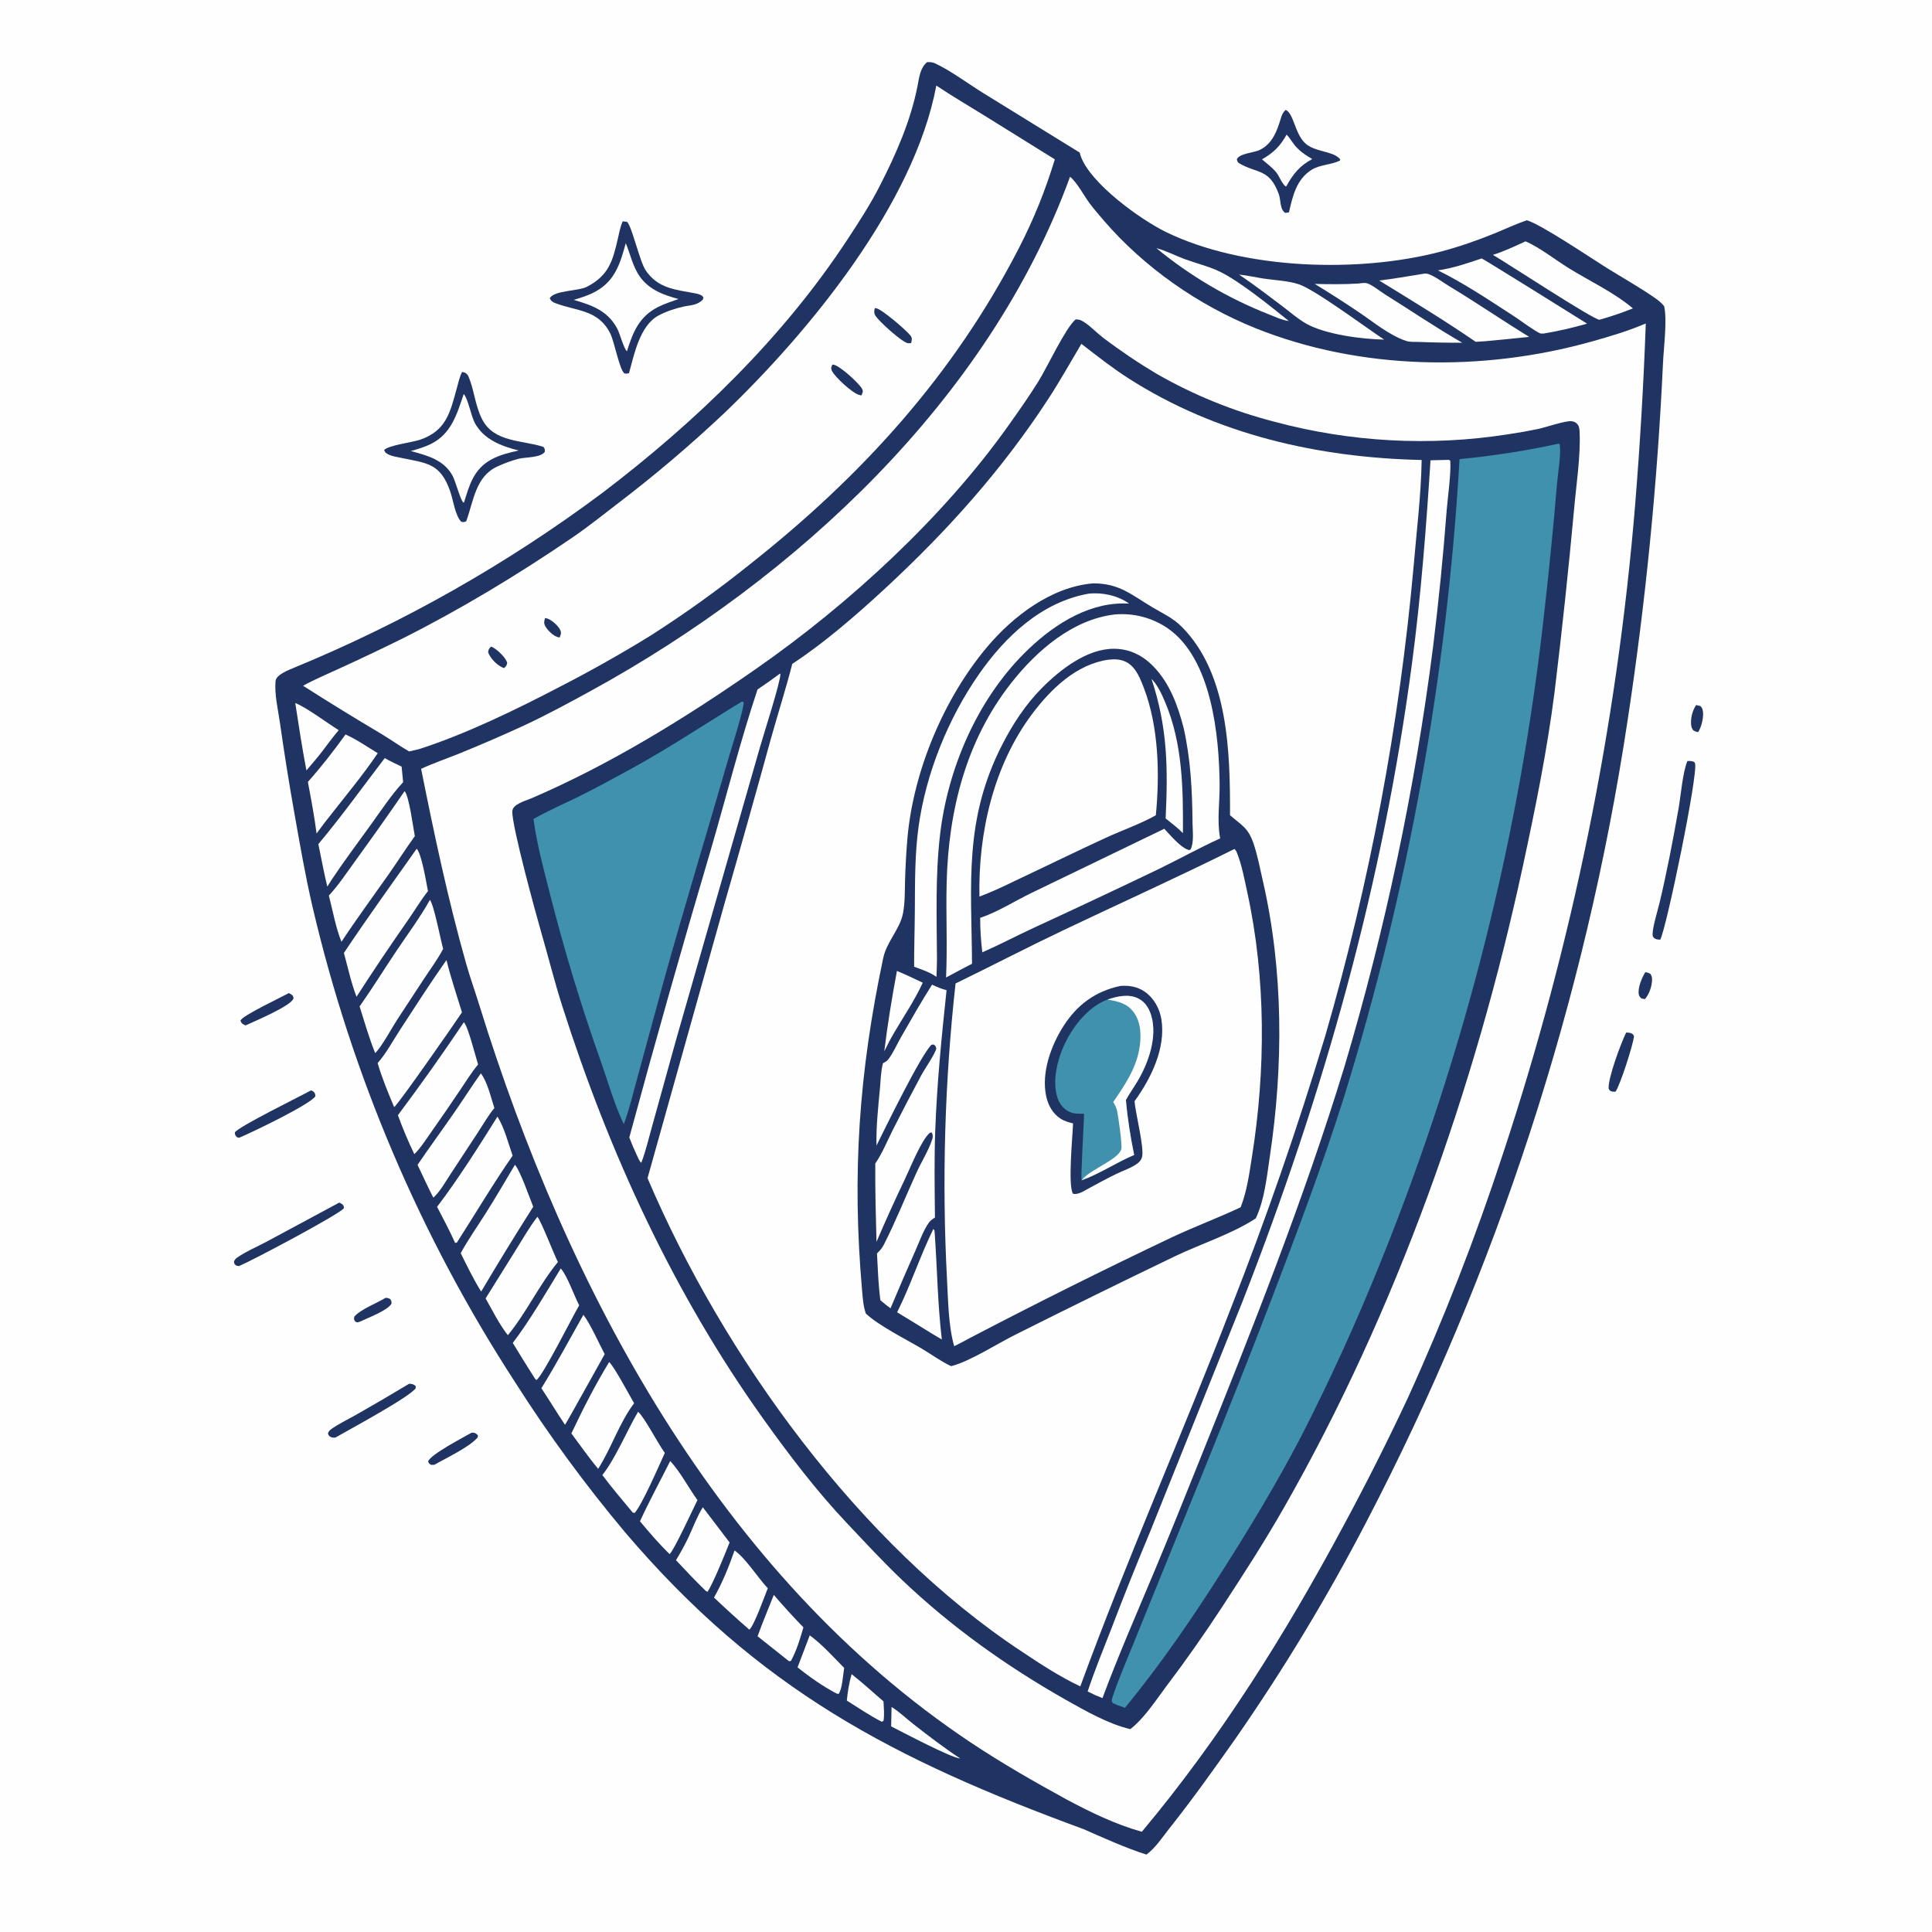 <svg xmlns="http://www.w3.org/2000/svg" xmlns:xlink="http://www.w3.org/1999/xlink" width="1024" height="1024"><path fill="#FEFEFE" d="M0 0L1024 0L1024 1024L0 1024L0 0Z"></path><path fill="#203463" d="M491.381 32.94C492.957 32.87 494.193 32.918 495.63 33.592C504.048 37.543 513.096 44.339 521.163 49.347L572.269 80.866C572.415 81.475 572.572 82.079 572.779 82.671C577.88 97.267 604.518 116.408 618.031 122.993C659.08 142.997 720.422 144.859 764.115 133.233C773.481 130.741 782.968 127.436 791.946 123.782C797.706 121.438 803.334 118.788 809.21 116.738C816.903 118.958 842.837 136.528 851.872 142.157C860.185 147.336 868.881 152.184 876.921 157.77C878.819 159.089 880.562 160.451 882.017 162.264C883.723 169.454 881.802 184.262 881.433 192.193Q879.228 239.88 874.523 287.386Q869.818 334.892 862.626 382.085Q860.53 395.945 858.148 409.76Q855.767 423.574 853.1 437.336Q850.434 451.098 847.485 464.802Q844.535 478.506 841.303 492.147Q838.072 505.787 834.559 519.358Q831.047 532.929 827.255 546.424Q823.463 559.92 819.394 573.334Q815.325 586.748 810.979 600.076Q806.634 613.404 802.015 626.639Q797.396 639.874 792.504 653.01Q787.613 666.147 782.452 679.181Q777.29 692.214 771.861 705.138Q766.432 718.062 760.737 730.871Q755.042 743.68 749.085 756.369Q743.127 769.058 736.909 781.621Q730.69 794.185 724.214 806.617Q708.767 836.348 691.452 865.032Q674.136 893.716 655.024 921.235C643.602 937.451 632.191 953.472 619.861 969.021C616.213 973.62 612.382 979.524 607.625 982.971C596.224 979.315 585.248 974.267 574.285 969.476C473.581 932.497 402.271 895.504 331.28 812.122Q315.42 793.214 300.834 773.307Q286.249 753.399 273 732.578Q268.31 725.357 263.778 718.036Q259.245 710.715 254.873 703.297Q250.5 695.879 246.289 688.369Q242.078 680.858 238.031 673.258Q233.984 665.658 230.103 657.972Q226.221 650.286 222.507 642.518Q218.793 634.749 215.248 626.902Q211.704 619.055 208.33 611.133Q204.956 603.211 201.754 595.218Q198.553 587.225 195.526 579.164Q192.498 571.103 189.646 562.979Q186.794 554.854 184.119 546.67Q181.443 538.486 178.946 530.245Q176.449 522.005 174.131 513.712Q171.812 505.42 169.675 497.079Q167.537 488.738 165.58 480.353C161.723 463.687 158.817 446.771 155.837 429.932Q151.705 406.595 148.379 383.13C147.394 376.269 145.332 367.716 146.087 360.827C146.447 357.536 153.222 355.016 156.011 353.838Q166.889 349.356 177.622 344.536Q188.354 339.716 198.931 334.562Q209.508 329.409 219.918 323.927Q230.328 318.445 240.561 312.64Q250.795 306.835 260.842 300.712Q270.889 294.59 280.739 288.156Q290.59 281.723 300.234 274.984Q309.878 268.245 319.307 261.208C368.977 223.425 414.97 179.067 449.327 126.696C455.346 117.523 461.274 108.345 466.281 98.568C474.856 81.821 482.648 64.174 486.297 45.632C487.192 41.084 487.625 36.06 491.381 32.94Z"></path><path fill="#FEFEFE" d="M567.14 93.7C570.779 96.54 574.617 103.888 577.54 107.793C579.905 110.954 582.535 113.974 585.109 116.966C606.367 141.683 635.139 161.78 665.347 173.915C721.156 196.334 785.945 197.165 843.51 181.051C853.373 178.289 862.875 175.474 872.301 171.441Q870.558 219.695 866.64 267.822Q864.828 289.717 862.369 311.548Q859.91 333.38 856.805 355.129Q853.701 376.878 849.954 398.526Q846.207 420.174 841.821 441.701Q837.435 463.229 832.413 484.617Q827.392 506.005 821.739 527.235Q816.087 548.465 809.808 569.518Q803.53 590.572 796.631 611.43Q785.788 644.598 773.115 677.112Q760.442 709.625 745.979 741.382Q730.043 775.371 712.219 808.409C681.614 865.577 646.901 921.095 605.192 970.871C591.049 966.91 578.077 960.553 565.161 953.68C548.081 944.323 531.049 934.564 514.831 923.774C381.073 834.78 300.444 682.595 254.017 532.637C251.756 525.332 249.161 518.129 247.075 510.77C237.451 476.817 230.122 442.078 223.2 407.493C229.774 404.46 236.789 402.071 243.513 399.352Q260.741 392.358 277.629 384.581C289.875 378.871 301.83 372.396 313.672 365.894C421.762 306.553 524.168 211.706 567.14 93.7Z"></path><path fill="#203463" d="M570.1 169.29C570.335 169.291 570.57 169.279 570.804 169.293C572.562 169.397 573.711 170.105 575.129 171.072C578.471 173.351 581.282 176.401 584.498 178.865Q598.318 189.376 613.243 198.248Q620.536 202.422 628.091 206.099Q635.646 209.777 643.43 212.941Q651.214 216.106 659.192 218.743Q667.17 221.38 675.307 223.478Q679.07 224.492 682.859 225.407Q686.647 226.323 690.458 227.139Q694.269 227.956 698.1 228.672Q701.931 229.389 705.779 230.006Q709.627 230.623 713.491 231.139Q717.354 231.655 721.229 232.071Q725.104 232.486 728.989 232.8Q732.874 233.114 736.765 233.327Q740.657 233.54 744.553 233.651Q748.449 233.763 752.346 233.773Q756.243 233.782 760.14 233.691Q764.036 233.599 767.929 233.406Q771.821 233.212 775.708 232.917Q779.594 232.623 783.471 232.227Q787.348 231.831 791.214 231.334Q795.08 230.837 798.931 230.24Q807.09 229.046 815.165 227.379C819.214 226.522 829.453 222.98 832.777 223.244C834.264 223.362 835.244 223.808 836.167 224.967C837.06 226.09 837.152 227.524 837.217 228.927C837.817 241.719 835.49 256.467 834.346 269.387Q829.873 318.108 823.965 366.675C820.027 397.709 813.804 428.208 807.221 458.762C781.938 576.117 740.159 694.601 680.583 798.99C670.292 817.022 659.12 834.342 647.756 851.71Q633.591 873.411 617.945 894.07C612.461 901.425 606.367 910.844 599.086 916.48C587.333 913.729 575.231 906.733 564.732 900.852C533.364 883.023 504.401 862.414 478.205 837.497C468.066 827.852 458.439 817.414 448.828 807.242C432.813 790.292 418.346 771.308 404.797 752.359C357.1 685.656 322.818 611.033 297.959 533.069C293.912 520.376 290.671 507.333 286.966 494.524C284.383 485.592 271.115 437.409 271.541 429.918C271.753 426.188 278.527 424.458 281.58 423.148C323.49 405.154 363.568 380.398 400.927 354.355C449.888 320.225 499.879 274.322 534.514 225.513C539.939 217.867 545.429 210.101 550.376 202.139C555.064 194.594 564.73 173.818 570.1 169.29Z"></path><path fill="#FEFEFE" d="M573.148 182.25C581.344 188.542 589.394 194.951 598.112 200.53C644.718 230.352 698.641 242.587 753.507 243.803C753.226 262.202 750.803 281.619 749.26 300.021Q746.42 331.61 742.064 363.026Q737.707 394.441 731.844 425.611Q725.981 456.781 718.626 487.633Q711.27 518.484 702.438 548.946Q680.41 622.092 652.466 693.189C626.612 760.362 597.324 826.223 572.584 893.819C561.655 888.644 551.648 882.105 541.619 875.399C455.488 818.582 383.367 718.669 343.205 624.444L383.792 479.662Q396.517 435.466 408.707 391.119C412.372 378.035 416.563 365.013 419.918 351.854C436.715 340.935 454.372 325.555 469.138 311.888C502.031 281.442 531.286 248.852 555.78 211.181C561.895 201.776 567.425 191.901 573.148 182.25Z"></path><path fill="#203463" d="M579.274 309.203C579.309 309.201 579.343 309.198 579.378 309.197C593.401 309.175 599.548 315.214 610.866 321.912C616.34 325.151 621.721 327.574 626.298 332.158C651.188 357.083 652.01 399.031 651.941 432.083C658.057 437.403 661.417 438.6 664.278 446.749C666.481 453.022 667.731 459.92 669.23 466.406C680.302 514.34 680.28 564.888 672.986 613.352C671.374 624.065 670.256 635.904 665.579 645.756C653.526 653.756 636.615 659.258 623.254 665.596Q580.618 686.116 538.323 707.327C528.646 712.114 513.901 721.69 504.118 724.091C498.783 721.612 493.83 717.948 488.768 714.929C480.084 709.75 466.081 702.864 458.915 696.219C457.546 692.24 457.278 688.053 456.913 683.89C451.497 622.119 455.289 568.286 468.128 507.781C470 498.957 477.056 492.488 478.656 483.854C479.716 478.132 479.524 472.136 479.705 466.336Q480.034 455.101 480.985 443.901C484.206 408.455 500.302 370.089 523.177 342.928C536.954 326.569 557.282 311.052 579.274 309.203Z"></path><path fill="#FEFEFE" d="M654.294 449.968C654.809 450.49 655.194 450.979 655.474 451.665C658.206 458.355 659.54 465.873 661.079 472.909C671.027 518.393 670.865 567.303 663.558 613.146C662.131 622.104 660.924 631.426 657.553 639.892C645.663 645.469 633.288 650.107 621.357 655.683Q566.549 681.711 512.783 709.83C510.504 711.166 508.096 712.31 505.743 713.509C502.627 702.657 502.575 689.406 501.936 678.174Q500.904 658.554 500.671 638.909Q500.438 619.264 501.005 599.625Q501.572 579.987 502.938 560.387Q504.304 540.788 506.466 521.261C525.448 512.024 544.181 502.294 563.245 493.209C593.546 478.77 624.266 464.94 654.294 449.968Z"></path><path fill="#203463" d="M593.729 522.581C598.328 522.197 602.794 522.91 606.669 525.569C611.509 528.89 614.649 534.506 615.562 540.243C618.001 555.584 610.023 571.646 601.318 583.691C601.918 590.472 606.541 608.322 605.327 613.175C604.954 614.666 604.003 615.824 602.783 616.724C599.608 619.066 595.179 620.492 591.621 622.216C586.591 624.653 581.673 627.392 576.745 630.032C574.417 631.254 571.353 633.411 568.701 632.692C565.907 628.244 568.544 602.055 568.734 595.419C566.486 594.876 564.143 594.217 562.184 592.956C557.941 590.223 555.554 585.871 554.506 581.031C551.812 568.6 557.075 554.091 563.732 543.737C571.001 532.433 580.59 525.431 593.729 522.581Z"></path><path fill="#4091AD" d="M586.981 529.812C592.184 528.04 598.253 526.614 603.428 529.27C607.102 531.155 609.199 534.753 610.282 538.617C613.407 549.768 608.727 563.198 603.065 572.789C601.038 576.223 598.679 579.5 596.755 582.985C597.559 592.595 599.186 602.71 601.123 612.158C591.717 616.097 582.836 622.167 573.323 625.574C572.66 624.902 574.571 594.465 574.57 590.284C572.075 590.285 569.581 590.442 567.231 589.456C564.015 588.107 561.811 585.533 560.649 582.281C557.438 573.292 560.431 561.485 564.364 553.184C568.769 543.887 576.971 533.424 586.981 529.812Z"></path><path fill="#FEFEFE" d="M586.981 529.812C592.184 528.04 598.253 526.614 603.428 529.27C607.102 531.155 609.199 534.753 610.282 538.617C613.407 549.768 608.727 563.198 603.065 572.789C601.038 576.223 598.679 579.5 596.755 582.985C597.559 592.595 599.186 602.71 601.123 612.158C591.717 616.097 582.836 622.167 573.323 625.574C577.343 619.902 593.171 614.579 594.347 608.875C594.825 606.556 592.687 591.081 591.94 588.218C591.549 586.718 590.821 585.424 590.02 584.111C595.984 575.361 601.748 567.048 603.765 556.45C605 549.963 604.994 542.155 600.959 536.615C597.415 531.748 592.54 530.718 586.981 529.812Z"></path><path fill="#FEFEFE" d="M587.368 349.672C588.778 349.545 590.2 349.416 591.616 349.498C595.269 349.71 598.319 351.132 600.718 353.926C603.283 356.913 604.836 360.883 606.235 364.521C614.147 385.097 614.744 410.306 612.614 432.112C604.411 436.718 594.724 440.078 586.143 444.025C569.906 451.493 553.829 459.403 537.65 467.009Q528.578 471.553 519.122 475.23C518.421 441.501 526.618 405.56 547.128 378.319C557.044 365.149 570.441 352.101 587.368 349.672Z"></path><path fill="#FEFEFE" d="M590.778 325.69Q591.705 325.605 592.636 325.56Q593.566 325.516 594.497 325.512Q595.428 325.507 596.359 325.544Q597.289 325.58 598.218 325.656Q599.146 325.733 600.07 325.85Q600.994 325.966 601.912 326.123Q602.83 326.28 603.74 326.476Q604.65 326.673 605.551 326.908Q606.452 327.144 607.342 327.419Q608.232 327.693 609.109 328.006Q609.986 328.319 610.849 328.67Q611.712 329.02 612.558 329.408Q613.405 329.796 614.234 330.22Q615.063 330.644 615.873 331.104Q616.683 331.564 617.472 332.058Q618.261 332.553 619.028 333.081C642.27 349.285 646.2 390.018 646.424 415.998C646.501 424.93 645.016 434.971 646.598 443.73C646.637 443.943 646.68 444.154 646.722 444.366C635.761 449.345 625.265 455.182 614.453 460.462Q581.132 476.447 547.569 491.92C538.565 496.1 529.729 500.759 520.652 504.749C519.899 498.637 519.508 492.636 519.517 486.479C528.824 483.382 538.095 477.403 547.002 473.126L617.111 439.264C620.115 442.49 625.488 448.929 629.6 450.362C630.502 450.676 630.134 450.642 631.047 450.201C632.926 446.571 632.102 440.265 632.066 436.26C631.91 419.075 631.121 402.436 627.302 385.629C624.257 373.93 620.024 362.246 611.475 353.367C605.793 347.464 598.84 343.899 590.489 343.857C576.079 343.785 561.859 354.972 552.24 364.648C543.55 373.39 536.722 383.867 531.132 394.814C510.819 434.593 514.888 468.327 515.2 510.803C510.574 513.148 506.014 515.655 501.432 518.087C502.193 501.444 501.326 484.666 501.74 467.996C502.689 429.821 511.931 392.539 535.962 362.009C549.418 344.915 568.367 328.347 590.778 325.69Z"></path><path fill="#FEFEFE" d="M494.013 521.905C496.564 523.078 498.961 524.139 501.696 524.825C499.034 549.752 496.581 574.56 495.68 599.635C495.135 614.811 495.38 630.121 495.546 645.31C494.278 646.101 493.129 646.884 492.257 648.122C489.347 652.249 487.454 657.748 485.397 662.372Q478.54 677.826 471.994 693.414C470.122 692.098 468.389 690.612 466.629 689.152C465.518 680.986 465.27 672.58 464.818 664.353C464.91 664.263 465.003 664.174 465.094 664.082C465.245 663.929 465.391 663.772 465.544 663.621C466.877 662.309 467.76 661.073 468.609 659.401C474.873 647.065 480.094 633.939 485.843 621.334C488.336 615.87 492.214 609.673 494.007 604.133C494.481 602.666 494.563 601.636 493.872 600.261L492.861 600.374C488.289 604.217 482.388 619.253 479.49 625.243Q471.674 641.568 464.558 658.21C464.196 644.364 463.811 630.555 463.916 616.701C467.661 611.209 470.27 604.727 473.25 598.792Q480.601 584.25 488.308 569.893C490.018 566.695 495.796 558.356 496.251 555.702C495.894 554.417 495.903 554.372 494.84 553.577L493.676 553.786C487.92 559.345 469.044 598.143 464.554 607.184C464.332 597.117 465.439 586.975 466.38 576.965C466.785 572.655 466.847 567.653 468.001 563.493C469.135 562.95 470.119 562.402 470.893 561.383C473.487 557.97 475.441 553.422 477.593 549.662C482.934 540.331 488.237 530.977 494.013 521.905Z"></path><path fill="#FEFEFE" d="M576.923 314.663C584.176 313.846 592.507 315.643 598.42 319.903Q596.959 319.837 595.496 319.842C575.163 319.791 556.557 332.507 542.73 346.396C517.678 371.56 502.215 407.71 498.195 442.836C495.713 464.529 496.495 486.652 496.617 508.441C496.613 511.543 496.443 514.659 496.337 517.76C496.223 517.681 496.11 517.599 495.994 517.522C495.802 517.395 495.605 517.273 495.411 517.147C492.101 514.99 488.195 513.774 484.509 512.391C484.473 502.403 484.825 492.41 484.889 482.421C484.985 467.579 484.833 452.72 486.883 437.985C490.8 409.828 502.616 380.618 518.866 357.344C532.894 337.252 552.031 319.149 576.923 314.663Z"></path><path fill="#FEFEFE" d="M494.71 651.36C495.11 651.849 495.308 652.198 495.355 652.84C496.744 671.865 496.933 690.979 499.194 709.947C494.994 707.568 490.909 704.95 486.79 702.432L475.496 695.536C482.688 681.165 487.637 665.775 494.71 651.36Z"></path><path fill="#FEFEFE" d="M610.335 359.866C610.423 359.949 610.514 360.03 610.599 360.116C613.65 363.244 615.881 368.218 617.572 372.214C626.827 394.094 627.135 418.21 626.969 441.577C624.139 438.74 620.933 436.292 617.814 433.783C619.063 407.071 618.885 385.755 610.335 359.866Z"></path><path fill="#FEFEFE" d="M475.397 514.617C480.033 516.53 484.547 518.715 489.08 520.858C484.877 530.074 478.779 539.02 473.645 547.801C471.853 550.885 470.25 554.02 468.689 557.226C470.406 543.006 472.766 528.697 475.397 514.617Z"></path><path fill="#4091AD" d="M826.084 235.148L826.646 235.417C826.675 235.574 826.715 235.73 826.734 235.888C827.391 241.196 825.727 250.787 825.253 256.424Q822.422 289.993 818.616 323.466Q816.206 345.614 813.036 367.666Q809.866 389.718 805.939 411.648Q802.013 433.577 797.334 455.359Q792.655 477.141 787.229 498.749Q781.804 520.357 775.638 541.765Q769.473 563.174 762.575 584.357Q755.676 605.541 748.053 626.475Q740.431 647.409 732.092 668.068Q712.938 715.871 689.448 761.699C677.035 785.485 663.016 808.795 648.629 831.428C632.514 856.778 615.396 881.977 596.238 905.163L592.249 903.753L589.828 902.684C589.632 902.306 589.296 901.972 589.241 901.55C588.949 899.332 599.505 874.235 600.883 870.822C625.522 809.807 650.79 749.156 674.278 687.675C687.756 652.397 700.786 617.99 712.214 581.911Q718.606 561.32 724.369 540.544Q730.131 519.768 735.26 498.827Q740.388 477.885 744.877 456.797Q749.367 435.71 753.213 414.495Q757.058 393.28 760.257 371.959Q763.456 350.637 766.005 329.228Q768.554 307.819 770.451 286.342Q772.348 264.865 773.591 243.341Q800.083 240.819 826.084 235.148Z"></path><path fill="#4091AD" d="M393.125 371.889C393.66 371.887 393.299 371.857 394.164 372.202C394.358 375.782 387.382 397.501 385.883 402.694C374.561 441.909 362.604 480.98 351.691 520.315L337.941 570.778C335.636 579.091 333.621 587.746 330.642 595.839C325.608 585.402 322.369 573.64 318.496 562.71Q302.876 518.773 291.434 473.568C288.142 460.61 284.489 447.338 282.774 434.073C290.571 429.619 298.932 426.063 306.977 422.077C316.551 417.335 325.961 412.165 335.33 407.028C355.182 396.142 373.824 383.648 393.125 371.889Z"></path><path fill="#FEFEFE" d="M767.621 243.742C768.213 243.718 767.831 243.679 768.678 244.202C769.142 250.964 767.357 263.291 766.764 270.525Q764.01 306.715 759.569 342.736Q755.968 370.995 751.221 399.084Q746.475 427.172 740.59 455.045Q734.706 482.918 727.694 510.529Q720.682 538.139 712.553 565.442C690.943 636.104 663.545 704.841 636.044 773.366C627.973 793.476 619.897 813.644 611.513 833.622C602.283 855.616 592.656 877.674 584.321 900.018L580.725 898.563L576.475 896.511C580.166 885.397 584.604 874.564 588.875 863.665Q598.834 837.533 609.629 811.735L658.681 689.516C701.775 579.085 732.93 468.666 748.474 350.945C753.152 315.512 755.92 279.623 758.201 243.964L767.621 243.742Z"></path><path fill="#FEFEFE" d="M413.39 357.037L413.614 357.242C413.748 361.295 404.617 389.629 402.818 395.963L358.613 550.134L345.689 596.738C343.841 603.191 342.322 610.018 339.905 616.262C338.977 615.801 338.196 613.622 337.698 612.63C336.179 609.416 334.803 606.204 333.537 602.881Q354.254 526.385 376.746 450.392C384.965 422.163 392.231 393.319 401.498 365.442Q407.543 361.379 413.39 357.037Z"></path><path fill="#FEFEFE" d="M496.268 45.355C504.561 50.918 513.124 55.899 521.597 61.156L559.085 84.466C554.035 100.951 547.999 116.032 540.106 131.377C505.46 198.731 456.829 252.175 397.68 298.92Q372.251 319.37 344.744 336.924Q321.179 351.445 296.555 364.088C273.658 376.046 246.656 389.177 222.104 397.05L216.855 398.287C211.976 395.47 207.339 392.154 202.51 389.23Q181.363 376.691 160.634 363.472C166.674 360.118 173.202 357.402 179.478 354.503Q196.599 346.697 213.467 338.358C244.405 322.791 274.712 304.478 303.31 284.954C311.537 279.337 319.357 273.078 327.253 267.009Q356.706 244.568 383.654 219.173C428.894 175.927 484.494 108.197 496.268 45.355Z"></path><path fill="#203463" d="M463.655 163.309C463.887 163.327 464.12 163.332 464.351 163.361C467.261 163.724 480.653 175.255 482.626 177.931C483.659 179.33 483.232 180.247 482.94 181.813C482.355 181.881 481.853 181.966 481.253 181.906C478.29 181.608 465.578 170.101 463.918 167.192C463.105 165.769 463.364 164.824 463.655 163.309Z"></path><path fill="#203463" d="M441.151 193.254C441.342 193.266 441.534 193.268 441.724 193.29C445.045 193.675 455.248 203.113 456.886 206.033C457.723 207.525 457.144 208.136 456.583 209.566C456.207 209.496 455.831 209.434 455.459 209.349C452.066 208.572 442.416 199.839 440.896 196.468C440.254 195.046 440.632 194.638 441.151 193.254Z"></path><path fill="#203463" d="M260.288 342.677C260.706 342.855 261.008 342.97 261.414 343.213C264.003 344.767 267.919 348.391 268.837 351.266C268.541 352.809 268.357 352.938 267.25 354.079C266.924 353.979 266.445 353.851 266.12 353.692C263.125 352.231 259.823 348.847 258.715 345.722C258.908 344.024 259.185 343.902 260.288 342.677Z"></path><path fill="#203463" d="M288.879 327.563C289.383 327.668 289.709 327.718 290.176 327.872C292.512 328.645 296.153 331.876 297.046 334.155C297.642 335.678 297.144 336.421 296.654 337.851C296.498 337.84 296.339 337.845 296.185 337.818C293.555 337.373 290.503 334.37 289.186 332.184C288.095 330.373 288.39 329.482 288.879 327.563Z"></path><path fill="#FEFEFE" d="M236.635 508.851C238.917 518.177 242.053 527.381 244.852 536.568C241.187 542.148 211.451 584.812 208.918 586.812C205.707 579.174 202.466 571.412 200.153 563.447C204.652 558.417 208.299 551.543 212.004 545.87C220.106 533.46 228.091 520.964 236.635 508.851Z"></path><path fill="#FEFEFE" d="M227.869 476.946C230.025 479.746 233.49 497.937 234.878 502.907C232.098 508.236 228.48 513.119 225.159 518.121L210.644 540.256C207.387 545.244 202.741 554.143 198.872 558.184C195.615 550.167 193.192 541.68 190.6 533.43C197.309 523.889 203.485 513.903 209.982 504.207C216.014 495.205 222.587 486.416 227.869 476.946Z"></path><path fill="#FEFEFE" d="M214.437 419.334C216.836 421.799 219.002 438.8 219.871 443.182C215.059 449.795 210.658 456.766 205.942 463.465C197.592 475.324 188.961 487.057 180.978 499.165C177.898 491.537 176.375 482.643 174.307 474.662C179.431 469.169 183.692 462.64 188.119 456.562Q201.521 438.12 214.437 419.334Z"></path><path fill="#FEFEFE" d="M220.858 449.836C223.509 452.684 225.933 467.684 226.826 472.322C223.072 477.039 219.882 482.441 216.431 487.401Q202.297 507.583 188.961 528.302C186.116 520.881 184.375 512.752 182.282 505.076C194.716 486.394 207.931 468.18 220.858 449.836Z"></path><path fill="#FEFEFE" d="M245.859 541.808C248.093 544.048 252.046 559.984 253.395 564.2C249.848 568.45 246.892 573.282 243.792 577.866Q236.229 589.137 228.406 600.228C225.676 604.091 222.98 608.414 219.598 611.734Q214.729 601.628 210.904 591.083Q229.013 566.893 245.859 541.808Z"></path><path fill="#FEFEFE" d="M785.298 136.968C786.035 137.102 835.573 167.98 841.184 171.546C833.551 173.719 825.958 175.485 818.13 176.792C817.535 176.757 816.91 176.878 816.345 176.689C814.01 175.904 805.272 169.425 802.637 167.724C789.436 159.202 776.24 150.247 762.118 143.309C770.073 142.161 777.72 139.554 785.298 136.968Z"></path><path fill="#FEFEFE" d="M272.931 617.364C275.778 620.558 280.605 634.682 282.629 639.586Q268.468 661.861 255.018 684.572C250.991 678.041 247.566 671.079 244.184 664.199C248.137 656.987 252.927 650.194 257.326 643.245C262.709 634.738 267.778 626.013 272.931 617.364Z"></path><path fill="#FEFEFE" d="M753.929 145.186C755.101 144.994 756.009 144.866 757.163 145.275C760.695 146.524 764.913 149.773 768.201 151.749C782.528 160.358 796.25 169.827 810.495 178.545C802.718 179.409 794.91 180.09 787.121 180.857L782.149 181.171C765.519 169.73 748.19 159.258 731.005 148.674C738.666 147.783 746.315 146.413 753.929 145.186Z"></path><path fill="#FEFEFE" d="M284.834 644.916C287.06 647.695 293.339 664.241 295.706 668.899C285.786 680.914 279.064 695.706 269.164 707.68C264.562 701.819 261.05 694.647 257.387 688.178L273.559 662.247C277.179 656.411 280.648 650.369 284.834 644.916Z"></path><path fill="#FEFEFE" d="M263.654 591.835C267.312 597.55 269.434 606.108 271.705 612.522C261.299 627.482 251.983 643.307 242.116 658.64L241.206 658.741C238.324 652.248 234.906 645.958 231.657 639.64C242.525 625.455 254.185 607.024 263.654 591.835Z"></path><path fill="#FEFEFE" d="M203.928 401.814C206.844 403.468 209.834 404.898 212.868 406.321L213.662 414.568C207.354 421.368 202.175 429.323 196.752 436.833C189.731 446.555 182.518 456.186 175.848 466.154L173.483 469.915C171.663 462.48 170.291 454.89 168.732 447.393C181.02 432.765 192.301 416.987 203.928 401.814Z"></path><path fill="#FEFEFE" d="M808.568 127.921C815.938 131.056 824.525 137.847 831.55 142.185C842.632 149.029 855.559 155.045 865.472 163.455Q856.771 166.945 847.743 169.471C844.34 169.384 797.958 138.903 791.266 135.09C797.23 133.214 802.891 130.511 808.568 127.921Z"></path><path fill="#FEFEFE" d="M254.854 568.91C258.345 573.384 260.231 581.844 262.026 587.288C258.75 591.285 256.15 595.831 253.334 600.156L238.665 622.495C236.023 626.496 233.247 631.587 229.673 634.785C226.734 629.079 224.08 623.188 221.31 617.396C227.695 607.996 234.435 598.825 240.899 589.476C245.612 582.66 250.054 575.666 254.854 568.91Z"></path><path fill="#FEFEFE" d="M297.207 672.316C300.55 675.891 304.403 686.967 306.978 691.845C303.57 697.602 287.672 729.357 284.296 731.464L283.562 730.736Q277.565 721.322 271.787 711.772C280.362 700.606 289.787 684.545 297.207 672.316Z"></path><path fill="#FEFEFE" d="M322.883 721.897C326.078 725.218 333.289 738.998 336.093 743.741C328.21 754.179 324.082 767.48 317.03 778.502C312.031 772.528 307.52 765.981 302.837 759.747C308.962 746.825 315.411 734.106 322.883 721.897Z"></path><path fill="#FEFEFE" d="M338.201 748.263C341.574 751.148 348.799 765.274 352.376 770.072C349.367 776.662 340.383 797.405 336.402 801.859L335.411 801.735C329.923 795.163 324.399 788.662 319.259 781.809C326.26 772.968 332.231 758.415 338.201 748.263Z"></path><path fill="#FEFEFE" d="M719.692 150.295C721.022 150.153 723.222 149.771 724.5 150.136C727.232 150.916 731.589 154.487 734.157 156.089C747.769 164.582 761.102 173.688 775.022 181.657Q763.462 181.692 751.911 181.229C749.809 181.197 747.287 181.352 745.281 180.692C736.345 177.754 727.732 170.49 719.959 165.306Q708.563 157.629 696.83 150.478C704.468 150.67 712.059 150.745 719.692 150.295Z"></path><path fill="#FEFEFE" d="M309.223 696.866C313.044 701.949 317.368 711.835 320.502 717.729C318.34 721.478 299.963 754.763 299.465 755.162C295.16 748.789 291.224 742.177 286.944 735.787C294.799 723.13 301.883 709.837 309.223 696.866Z"></path><path fill="#FEFEFE" d="M183.138 389.285C189.021 391.892 194.688 395.872 200.208 399.216C192.238 411.034 182.85 422.189 174.095 433.453C171.896 436.153 169.86 438.981 167.795 441.784C166.609 432.662 164.893 423.487 163.184 414.45C170.222 406.522 176.95 397.895 183.138 389.285Z"></path><path fill="#FEFEFE" d="M656.775 145.547C661.156 145.964 665.584 147.027 669.948 147.68C675.857 148.566 682.842 148.794 688.463 150.698C697.202 153.657 724.263 173.843 733.618 179.986C721.887 179.829 702.44 177.234 692.411 171.594C687.878 169.045 683.683 165.326 679.537 162.186C672.04 156.506 664.556 150.837 656.775 145.547Z"></path><path fill="#FEFEFE" d="M355.239 774.356C360.728 780.358 364.893 788.438 369.663 795.088C367.678 799.054 356.814 822.603 354.864 823.685C349.275 818.208 344.2 812.328 339.2 806.318C344.146 795.533 349.908 784.968 355.239 774.356Z"></path><path fill="#FEFEFE" d="M372.506 798.89L386.701 817.532C384.459 823.265 377.992 839.162 375.033 843.676L374.159 843.288C368.69 838.001 363.487 832.498 358.295 826.94C360.765 822.813 363.133 818.626 365.15 814.256C367.509 809.146 369.521 803.668 372.506 798.89Z"></path><path fill="#FEFEFE" d="M389.314 821.777C395.079 825.686 401.78 836.356 406.946 841.809C405.384 845.654 399.649 861.797 397.165 863.754C390.772 858.217 384.572 852.552 378.434 846.732C382.903 838.859 386.352 830.315 389.314 821.777Z"></path><path fill="#FEFEFE" d="M410.126 845.332Q417.717 854.178 425.837 862.542C424.116 868.416 422.194 874.923 419.232 880.284L418.217 880.509L401.532 867.245C404.192 859.882 407.257 852.619 410.126 845.332Z"></path><path fill="#FEFEFE" d="M612.896 131.524C617.818 132.802 622.996 135.511 627.823 137.303C633.774 139.513 640.213 141.023 645.952 143.706C656.769 148.763 673.455 162.393 683.093 170.136C679.542 169.729 675.486 167.766 672.133 166.459Q668.119 164.873 664.17 163.13Q660.221 161.388 656.343 159.493Q652.465 157.597 648.664 155.552Q644.863 153.506 641.145 151.314Q637.427 149.121 633.798 146.785Q630.168 144.448 626.633 141.972Q623.098 139.495 619.662 136.882Q616.227 134.269 612.896 131.524Z"></path><path fill="#FEFEFE" d="M429.18 866.766C435.646 871.45 441.805 878.344 447.429 884.046C446.85 887.344 446.433 895.443 444.419 897.865L443.196 897.505C436.061 893.737 429.015 888.763 422.718 883.744L429.18 866.766Z"></path><path fill="#FEFEFE" d="M156.496 372.613C162.156 374.779 173.606 383.328 179.523 387.01C176.39 390.64 173.566 394.601 170.648 398.408C168.001 401.812 165.21 405.08 162.406 408.353C160.157 396.475 158.316 384.563 156.496 372.613Z"></path><path fill="#FEFEFE" d="M451.374 887.328C457.172 891.921 462.689 896.936 468.281 901.78C468.405 905.07 468.858 908.93 468.251 912.161L467.296 912.539C460.907 909.227 454.897 905.207 448.833 901.345C449.302 896.609 450.044 891.901 451.374 887.328Z"></path><path fill="#FEFEFE" d="M472.552 904.741C476.507 907.152 480.256 910.802 483.935 913.67C492.1 920.037 500.329 926.361 508.984 932.052C503.882 931.61 478.53 918.135 472.325 915.023L472.552 904.741Z"></path><path fill="#203463" d="M244.903 197.137C245.395 197.229 245.832 197.288 246.304 197.482C247.236 197.865 247.917 198.652 248.311 199.563C251.328 206.534 251.72 214.655 255.498 222.143C261.76 234.554 276.736 233.194 287.981 236.843C288.834 237.944 288.779 238.017 288.782 239.424C286.607 242.706 278.578 242.221 274.871 243.167C271.12 244.124 266.966 245.677 263.466 247.313C251.985 252.678 251.04 265.576 247.102 276.285C245.9 276.753 245.752 276.826 244.501 276.566C241.218 273.247 240.216 265.04 238.645 260.513C233.442 245.518 226.452 245.551 212.806 242.714C210.457 242.225 207.723 241.876 205.594 240.721C204.468 240.11 204.012 239.72 203.613 238.514C205.82 236.006 218.476 234.482 222.576 233.087C236.49 228.354 238.566 218.675 242.102 205.818C242.91 202.882 243.54 199.873 244.903 197.137Z"></path><path fill="#FEFEFE" d="M245.779 208.854C248.058 211.109 249.672 220.641 251.757 224.367C256.647 233.106 265.778 236.431 274.892 238.784C269.998 239.848 264.909 241.089 260.482 243.501C251.085 248.619 248.858 256.878 245.942 266.301L245.604 266.359C244.042 265.149 241.423 254.997 239.906 252.211C235.246 243.652 226.361 241.393 217.742 239.064C221.24 238.065 224.913 237.018 228.183 235.418C239.214 230.017 242.152 219.562 245.779 208.854Z"></path><path fill="#203463" d="M330.063 117.304L332.255 117.555C334.733 119.133 338.99 138.543 342.251 143.342C348.807 152.987 358.179 153.531 368.484 155.476C370.098 155.781 371.877 156.181 372.839 157.613L372.535 158.776C371.5 159.879 370.107 160.731 368.668 161.22C366.72 161.882 364.481 162.019 362.456 162.46C357.988 163.432 352.86 165.11 348.858 167.325C339.08 172.738 336.112 187.901 333.373 197.804C332.487 198.056 331.923 198.018 331.015 197.975C328.336 196.107 325.71 181.297 323.468 176.783C317.136 164.04 305.768 165.009 294.368 160.684C292.873 160.117 292.027 159.544 291.388 158.081C293.592 153.867 306.541 154.356 311.059 152.011C322.577 146.034 324.724 138.464 327.443 126.631C328.168 123.473 328.706 120.265 330.063 117.304Z"></path><path fill="#FEFEFE" d="M331.665 128.926C333.86 134.133 335.074 139.767 337.916 144.7C342.72 153.04 350.838 156.119 359.606 158.485C355.937 159.83 352.145 160.986 348.663 162.776C338.623 167.938 335.497 176.097 332.286 186.182C330.48 184.506 328.612 176.809 327.027 173.925C321.853 164.512 313.677 161.785 304.096 158.94C308.207 157.723 312.259 156.455 316.004 154.325C326.188 148.533 328.76 139.368 331.665 128.926Z"></path><path fill="#203463" d="M681.432 58.221C685.704 60.106 686.22 70.609 691.691 75.842C696.575 80.512 705.896 79.997 709.717 83.788C710.374 84.441 710.191 84.14 710.241 85.092C705.511 87.443 699.616 87.173 695.046 90.079C687.099 95.135 685.111 104.052 683.186 112.524C682.571 112.707 681.887 112.745 681.251 112.83C678.287 111.157 678.914 105.947 677.784 102.869C672.823 89.341 666.519 92.092 657.135 86.741C655.925 86.051 655.891 85.701 655.547 84.457C656.804 81.235 664.768 81.018 667.973 79.345C674.587 75.891 676.84 69.365 678.883 62.704C679.492 60.718 679.903 59.683 681.432 58.221Z"></path><path fill="#FEFEFE" d="M681.915 71.362C683.937 73.381 685.263 76.169 687.375 78.273L688.053 78.942C690.277 81.158 692.858 82.679 695.518 84.308C688.983 87.766 685.398 92.159 681.92 98.492L681.545 98.869C679.607 97.702 678.003 93.249 676.439 91.354C674.3 88.762 671.438 86.615 668.874 84.459C674.981 80.984 678.488 77.527 681.915 71.362Z"></path><path fill="#203463" d="M894.372 403.338C895.181 403.366 896.224 403.308 896.998 403.518C897.595 403.68 898.2 403.901 898.396 404.524C900.183 410.196 883.194 492.297 879.949 498.068C879.228 497.99 878.109 497.951 877.469 497.638C876.828 497.324 876.222 496.83 876.023 496.121C875.248 493.35 878.776 481.991 879.613 478.467C883.535 461.956 886.704 445.414 889.645 428.705C890.846 421.88 891.866 409.161 894.372 403.338Z"></path><path fill="#203463" d="M179.811 637.4C180.225 637.588 180.833 637.841 181.179 638.121C182.156 638.911 182.291 639.306 182.265 640.446C178.522 644.34 133.949 667.986 126.649 671.064L125.15 670.777C124.155 669.809 124.096 669.897 124.037 668.527C124.475 667.681 124.838 667.16 125.632 666.6C130.363 663.265 136.306 660.804 141.417 658.05L179.811 637.4Z"></path><path fill="#203463" d="M216.867 733.404C218.488 733.558 218.877 733.531 220.24 734.518L220.392 735.698C217.773 740.147 183.552 758.583 177.746 761.952C177.255 761.947 176.262 762.01 175.769 761.818C174.468 761.312 174.246 760.976 173.81 759.776C174.168 758.802 174.515 758.251 175.339 757.642C179.37 754.669 184.451 752.334 188.822 749.82Q202.958 741.807 216.867 733.404Z"></path><path fill="#203463" d="M164.843 577.927C165.21 578.063 165.686 578.212 165.991 578.458C167.025 579.291 167.057 579.833 167.15 581.04C164.426 585.385 133.004 600.444 126.667 603.069L125.531 602.705C124.62 601.635 124.542 601.61 124.466 600.219C126.317 597.15 159.133 581.082 164.843 577.927Z"></path><path fill="#203463" d="M861.89 547.274C862.497 547.313 863.395 547.303 863.998 547.48C865.289 547.858 865.456 548.084 866.071 549.177C865.614 553.737 858.785 574.946 856.274 578.6C855.869 578.619 855.377 578.657 854.98 578.607C853.491 578.421 853.408 578.24 852.619 577.071C852.181 571.444 859.159 552.864 861.89 547.274Z"></path><path fill="#203463" d="M153.053 526.379C153.87 526.618 154.438 527.148 155.12 527.645C155.381 528.326 155.734 528.703 155.438 529.431C153.857 533.32 134.881 541.311 130.198 543.475C129.911 543.363 129.609 543.285 129.338 543.139C128.163 542.509 127.889 542.095 127.448 540.928C128.506 538.223 148.799 528.728 153.053 526.379Z"></path><path fill="#203463" d="M249.84 759.411C250.181 759.365 250.534 759.298 250.88 759.349C252.168 759.539 252.509 759.94 253.348 760.836L253.166 761.894C248.648 767.096 236.549 772.733 230.22 776.37L228.514 776.413C227.45 775.784 227.401 775.741 226.905 774.61C228.104 770.906 245.601 761.877 249.84 759.411Z"></path><path fill="#203463" d="M204.276 687.92C205.436 687.859 205.764 688.041 206.796 688.501C207.517 689.56 207.514 689.656 207.498 690.944C205.616 694.551 194.755 698.572 190.744 700.52C189.459 700.908 189.452 701.081 188.284 700.468C187.506 699.165 187.499 699.272 187.846 697.799C191.066 694.002 199.762 690.69 204.276 687.92Z"></path><path fill="#203463" d="M872.025 515.278C873.176 515.422 873.816 515.621 874.804 516.231C875.338 517.143 875.593 517.818 875.622 518.868C875.717 522.339 874.161 526.987 871.837 529.554C871.164 529.479 870.515 529.294 869.857 529.138C869.244 528.418 868.843 528.138 868.632 527.186C867.857 523.706 870.262 518.23 872.025 515.278Z"></path><path fill="#203463" d="M899.001 373.695C899.727 373.818 900.457 374.02 901.174 374.187C901.887 374.86 902.157 375.234 902.42 376.211C903.299 379.476 901.883 385.274 900.043 388.048C898.991 387.875 898.339 387.598 897.42 387.063C896.984 386.39 896.614 385.782 896.454 384.982C895.763 381.518 896.947 376.535 899.001 373.695Z"></path></svg>